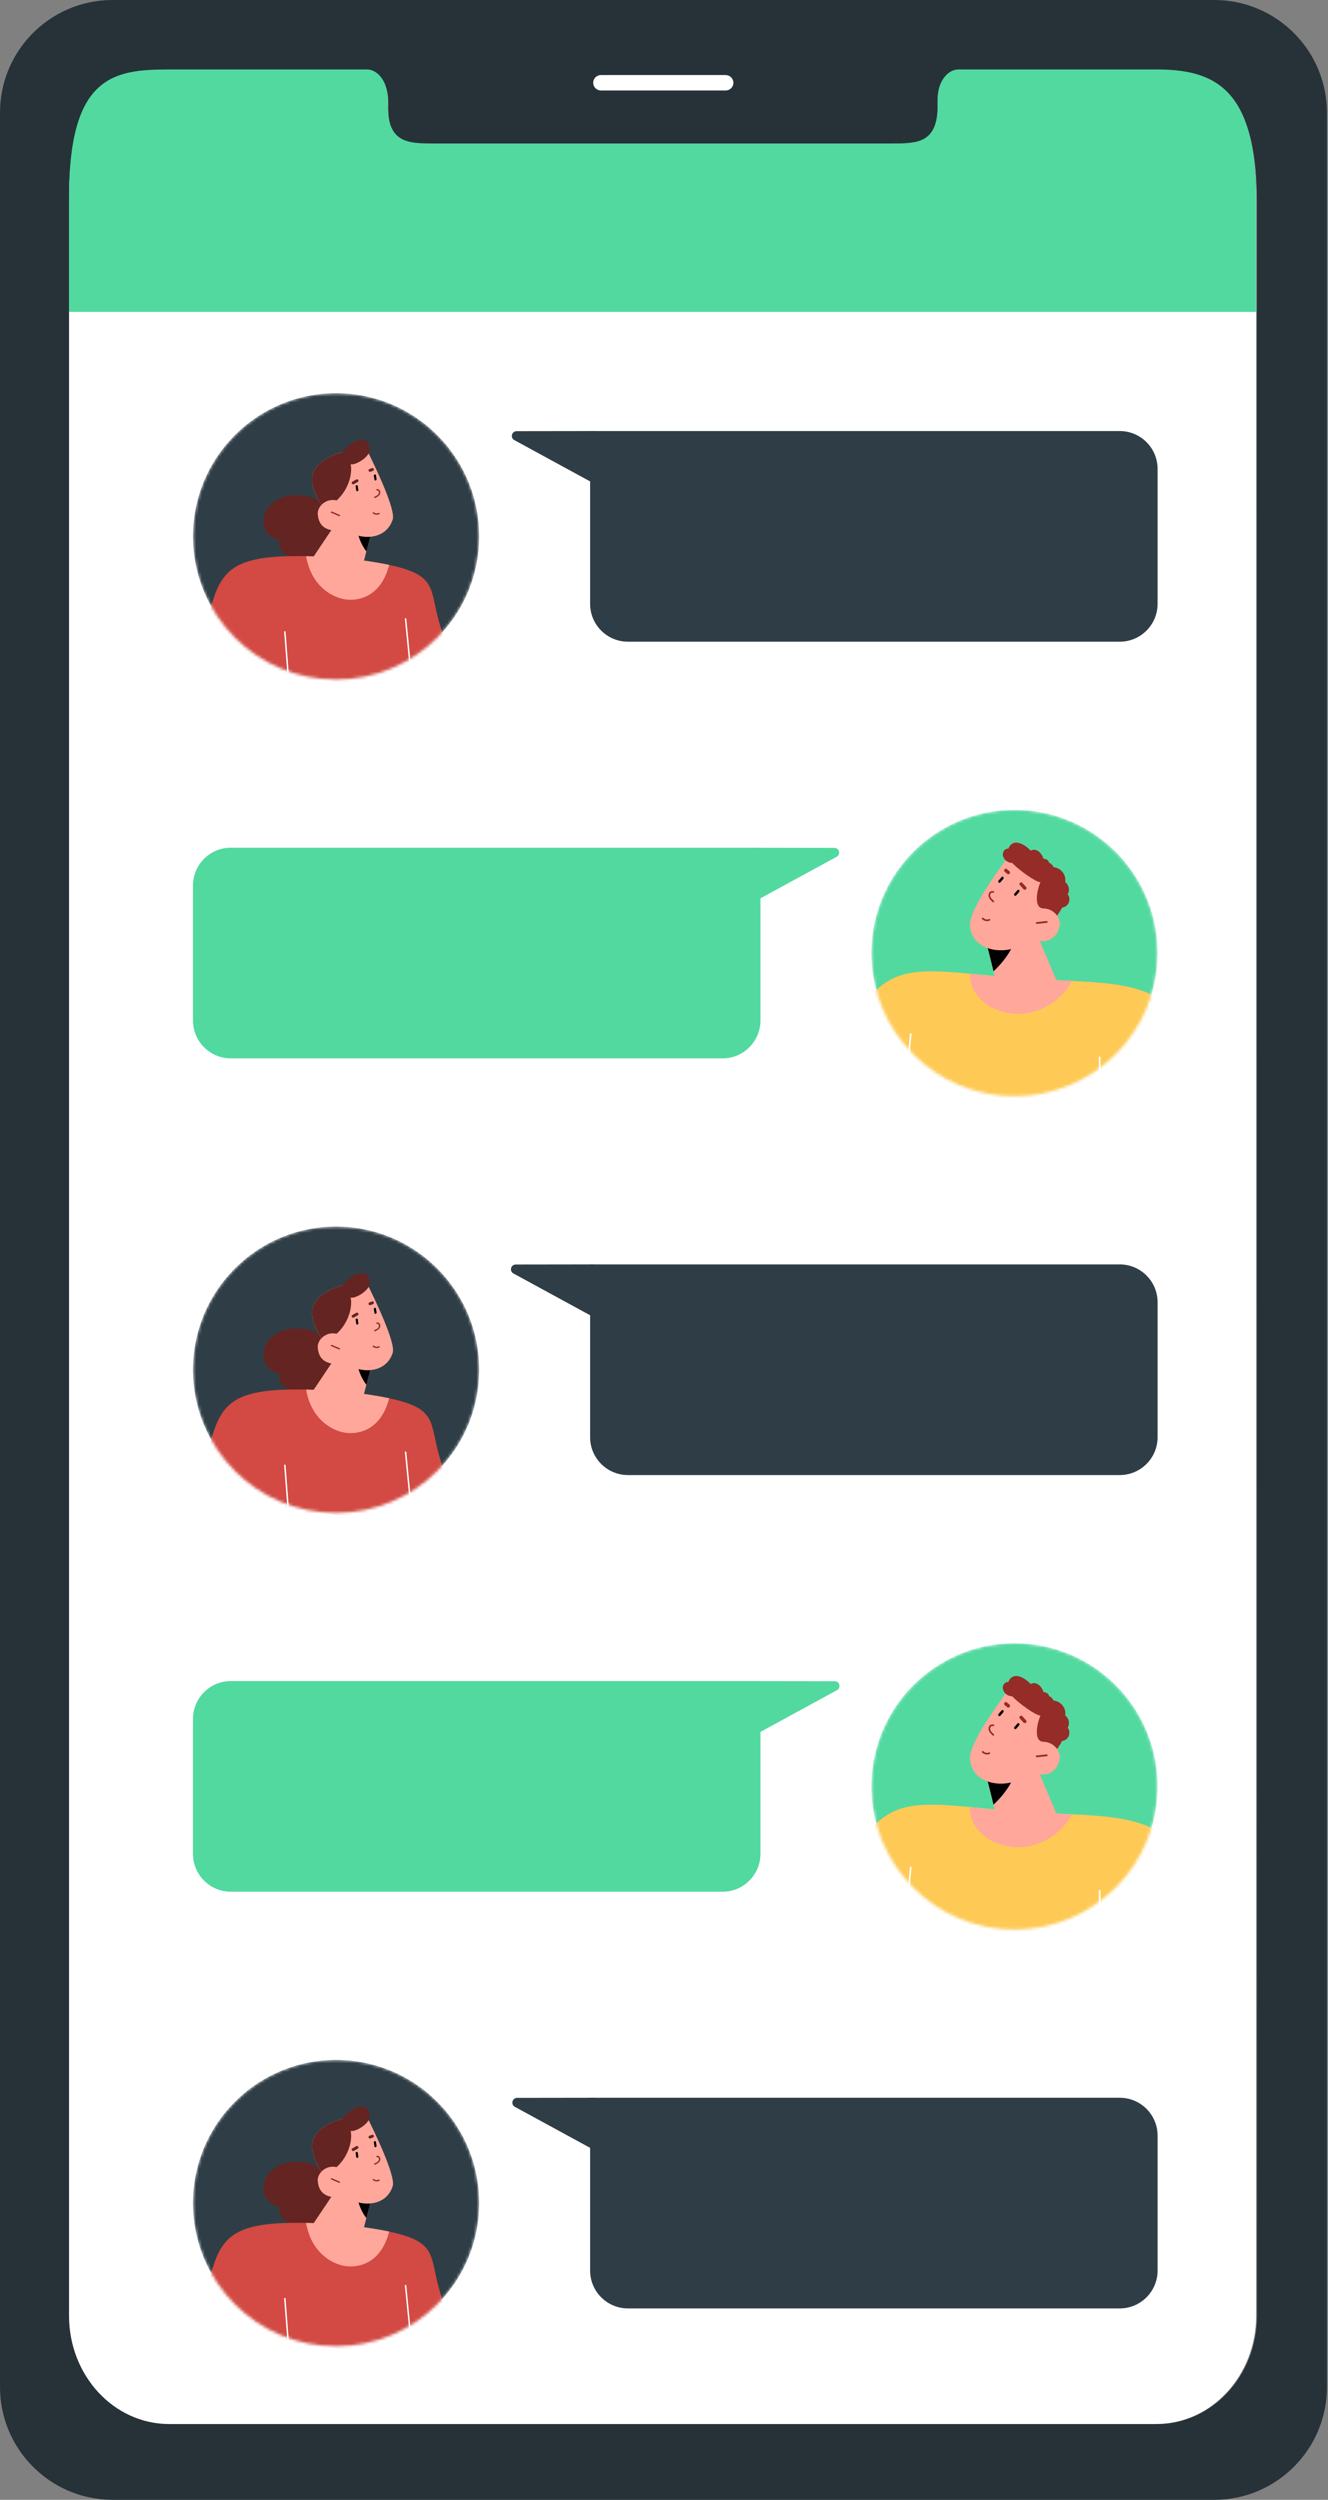 <svg width="464" height="873" viewBox="0 0 464 873" fill="none" xmlns="http://www.w3.org/2000/svg">
<rect x="0" y="0" width="464" height="873" fill="#808080" stroke="none"/>
<path d="M424.582 0H39.002C17.272 0.19 -0.198 17.97 0.002 39.71C0.002 39.71 0.002 39.73 0.002 39.74V833.28C-0.178 855.01 17.272 872.79 39.002 873.01H424.582C446.332 872.8 463.802 855.03 463.632 833.28V39.73C463.812 17.98 446.332 0.19 424.582 0ZM439.212 808.73C439.212 829.62 423.572 846.53 404.282 846.53H59.322C39.982 846.53 24.342 829.62 24.342 808.73V69.89C24.342 27.34 39.982 25.19 59.322 25.19H128.412C132.432 25.19 135.702 29.75 135.702 35.4V37.75C135.702 50.99 142.972 51.04 151.862 51.04H311.662C320.652 51.04 327.842 51.04 327.842 37.75V35.4C327.842 29.75 331.092 25.19 335.162 25.19H404.232C423.522 25.19 439.162 30.86 439.162 69.89L439.212 808.73Z" fill="#263238"/>
<path d="M438.892 69.888V808.727C438.892 829.617 423.252 846.528 403.962 846.528H59.102C39.762 846.528 24.122 829.617 24.122 808.727V69.888C24.122 27.337 39.762 25.188 59.102 25.188H128.192C132.212 25.188 135.482 29.747 135.482 35.398V37.748C135.482 50.987 142.752 51.038 151.642 51.038H311.442C320.432 51.038 327.622 51.038 327.622 37.748V35.398C327.622 29.747 330.872 25.188 334.942 25.188H404.012C423.252 25.188 438.902 30.837 438.902 69.888H438.892Z" fill="white"/>
<path d="M438.891 68.958C438.891 29.908 423.251 24.258 404.001 24.258H334.931C330.861 24.258 327.611 28.818 327.611 34.468V36.818C327.611 50.108 320.411 50.108 311.431 50.108H151.631C142.741 50.108 135.471 50.058 135.471 36.818V34.468C135.471 28.818 132.201 24.258 128.181 24.258H59.091C39.751 24.258 24.111 26.398 24.111 68.958V108.918H438.891V68.958Z" fill="#52D9A0"/>
<path d="M253.542 31.601H209.972C208.482 31.601 207.262 30.391 207.262 28.891C207.272 27.411 208.482 26.211 209.972 26.211H253.542C255.022 26.211 256.232 27.411 256.252 28.891C256.252 30.381 255.042 31.601 253.542 31.601Z" fill="white"/>
<mask id="mask0_2552_742" style="mask-type:luminance" maskUnits="userSpaceOnUse" x="67" y="137" width="101" height="101">
<path d="M117.422 137.312C145.032 137.312 167.422 159.702 167.422 187.312C167.422 214.923 145.032 237.312 117.422 237.312C89.812 237.312 67.422 214.923 67.422 187.312C67.422 159.702 89.812 137.312 117.422 137.312Z" fill="white"/>
</mask>
<g mask="url(#mask0_2552_742)">
<path d="M117.422 137.312C145.032 137.312 167.422 159.702 167.422 187.312C167.422 214.923 145.032 237.312 117.422 237.312C89.812 237.312 67.422 214.923 67.422 187.312C67.422 159.702 89.812 137.312 117.422 137.312Z" fill="#2F3E46"/>
<path d="M128.222 172.381C128.292 172.201 128.072 172.021 127.892 172.091C127.742 172.091 127.642 172.241 127.642 172.381C127.172 173.111 126.692 173.871 126.222 174.601C125.312 171.041 121.892 168.531 118.152 169.111C114.592 169.661 112.192 172.671 112.042 176.061C110.802 174.021 108.082 173.221 105.712 173.001C102.252 172.671 98.622 173.151 95.782 175.221C93.272 177.071 91.602 180.171 92.182 183.331C92.652 186.091 94.912 188.281 97.672 188.571C96.872 191.221 99.052 193.481 101.382 194.461C104.292 195.701 107.672 196.241 110.842 195.951C116.402 195.481 123.862 195.331 123.902 189.371C126.992 190.101 128.412 184.531 129.762 181.621C131.142 178.531 130.272 174.931 128.232 172.381H128.222Z" fill="#642421"/>
<path d="M153.942 224.723C151.942 228.653 149.942 232.583 147.982 236.543C147.832 236.833 148.272 237.093 148.422 236.793C150.422 232.863 152.422 228.933 154.382 224.973C154.532 224.683 154.092 224.423 153.942 224.723Z" fill="white"/>
<path d="M162.922 248.033L140.332 247.743L129.312 247.593L87.192 247.043L98.172 203.213L108.392 199.353L120.252 194.883C126.832 195.643 131.922 196.413 135.932 197.283C152.772 200.813 150.112 205.613 153.352 216.963C156.912 229.403 161.642 244.243 162.662 247.443C162.842 247.803 162.912 248.023 162.912 248.023L162.922 248.033Z" fill="#D24A43"/>
<path d="M143.712 242.034C143.672 242.214 143.642 242.364 143.602 242.544C143.452 242.504 143.312 242.474 143.162 242.434C143.202 242.284 143.232 242.104 143.312 241.924C144.042 238.794 143.312 234.974 143.022 232.064C142.512 226.754 141.962 221.444 141.462 216.134C141.422 215.804 141.932 215.804 141.972 216.134L143.722 234.024C143.942 236.534 144.302 239.484 143.722 242.024L143.712 242.034Z" fill="white"/>
<path d="M157.542 246.431C155.762 246.141 153.982 245.921 152.162 245.741C139.322 243.091 117.722 239.011 102.732 237.991L115.242 207.291L120.302 194.851C115.282 194.521 110.882 194.301 106.952 194.231C74.802 193.611 76.042 201.831 70.142 227.941C59.852 273.621 63.082 273.881 110.262 268.861C145.212 265.151 147.942 263.991 154.412 262.601C154.592 256.201 155.172 252.201 157.542 246.421V246.431Z" fill="#D24A43"/>
<path d="M101.132 238.281H100.622C100.622 238.101 100.582 237.951 100.582 237.771C100.142 232.061 99.712 226.391 99.272 220.681C99.232 220.351 99.742 220.351 99.782 220.681C100.222 226.351 100.652 232.061 101.092 237.741C101.132 237.921 101.132 238.101 101.132 238.291V238.281Z" fill="white"/>
<path d="M153.032 245.081C149.902 244.131 146.742 243.261 143.572 242.501C143.422 242.461 143.282 242.431 143.132 242.391C129.382 239.151 115.232 237.731 101.122 238.241H100.612C99.702 238.281 98.832 238.311 97.922 238.351C97.592 238.391 97.592 237.881 97.922 237.841C98.792 237.801 99.702 237.771 100.572 237.731C100.752 237.731 100.902 237.731 101.082 237.691C115.262 237.181 129.452 238.601 143.232 241.841C143.382 241.881 143.522 241.911 143.672 241.951C146.832 242.711 150.002 243.591 153.132 244.531C153.462 244.711 153.352 245.181 153.022 245.081H153.032Z" fill="white"/>
<path d="M129.892 185.871C129.422 186.271 124.432 206.961 124.432 206.961L108.902 195.361L118.682 180.781L129.882 185.871H129.892Z" fill="#FFA79B"/>
<path d="M128.002 192.574C128.952 188.934 129.712 186.024 129.892 185.884L124.622 183.484C124.842 186.834 126.042 189.954 128.002 192.574Z" fill="black"/>
<path d="M109.202 165.982C110.002 161.142 118.112 157.252 123.972 157.432C126.522 157.502 127.432 155.582 128.372 157.472C130.702 162.162 138.342 177.872 137.212 181.402C134.992 188.462 126.412 188.862 121.102 185.262C115.752 181.662 108.042 172.892 109.212 165.982H109.202Z" fill="#FFA79B"/>
<path d="M126.872 153.583C124.182 153.363 120.872 156.053 119.632 157.943C114.722 159.103 109.812 162.273 109.192 165.983C108.432 170.603 111.632 176.053 115.412 180.243C116.902 178.793 116.792 176.973 117.632 174.753C122.292 170.493 123.162 164.573 122.502 162.133C124.322 162.493 128.572 159.843 129.082 157.663C129.552 154.503 127.662 153.663 126.862 153.593L126.872 153.583Z" fill="#642421"/>
<path d="M111.022 179.652C110.772 176.892 113.932 173.832 117.682 174.782C119.032 177.512 120.442 180.162 121.942 182.822C120.812 184.172 117.832 185.622 115.432 185.072C112.702 184.422 111.282 182.632 111.032 179.652H111.022Z" fill="#FFA79B"/>
<path d="M115.932 178.643C116.842 179.043 117.752 179.402 118.662 179.802C118.952 179.952 118.732 180.352 118.442 180.242C118.372 180.202 118.332 180.203 118.262 180.173C118.222 180.173 118.222 180.132 118.192 180.132C117.352 179.772 116.552 179.442 115.722 179.082C115.432 178.972 115.652 178.533 115.942 178.643H115.932Z" fill="#952C28"/>
<path d="M124.262 169.911C124.332 170.381 124.412 170.821 124.482 171.291C124.552 171.761 125.282 171.541 125.212 171.071C125.142 170.601 125.062 170.161 124.992 169.691C124.882 169.221 124.192 169.441 124.262 169.911Z" fill="black"/>
<path d="M130.622 166.161C130.692 166.631 130.772 167.071 130.842 167.541C130.912 168.011 131.642 167.791 131.572 167.321C131.502 166.851 131.422 166.411 131.352 165.941C131.282 165.471 130.552 165.691 130.622 166.161Z" fill="black"/>
<path d="M131.712 170.783C131.382 170.823 131.422 171.293 131.752 171.293C132.442 171.253 132.512 172.093 132.222 172.533C131.932 173.003 131.382 173.223 130.872 173.443C130.582 173.593 130.722 174.063 131.022 173.913C131.822 173.553 132.802 173.073 132.872 172.093C132.982 171.363 132.432 170.743 131.712 170.783Z" fill="#952C28"/>
<path d="M124.482 167.433C124.012 167.683 123.572 167.983 123.102 168.233C122.552 168.563 123.102 169.393 123.652 169.073C124.122 168.823 124.562 168.523 125.032 168.273C125.582 167.943 125.032 167.143 124.482 167.433Z" fill="#642421"/>
<path d="M130.002 163.471C129.712 163.581 129.382 163.691 129.092 163.801C128.472 164.021 128.802 164.961 129.422 164.751C129.712 164.641 130.042 164.531 130.332 164.421C130.912 164.171 130.582 163.221 130.002 163.471Z" fill="#642421"/>
<path d="M132.292 179.112C131.742 179.402 131.092 179.332 130.622 178.932C130.372 178.712 130.042 179.112 130.292 179.292C130.942 179.842 131.822 179.912 132.582 179.512C132.872 179.402 132.582 178.962 132.292 179.112Z" fill="#952C28"/>
<path d="M135.972 197.262C133.102 208.572 125.022 210.102 120.292 209.262C118.732 208.972 116.982 208.352 115.232 207.302C112.612 205.702 110.072 203.152 108.432 199.332C107.782 197.842 107.272 196.132 106.942 194.242C110.872 194.312 115.272 194.532 120.292 194.862C126.842 195.662 131.962 196.422 135.972 197.262Z" fill="#FFA79B"/>
</g>
<mask id="mask1_2552_742" style="mask-type:luminance" maskUnits="userSpaceOnUse" x="304" y="282" width="101" height="101">
<path d="M354.462 282.828C382.072 282.828 404.462 305.218 404.462 332.828C404.462 360.438 382.072 382.828 354.462 382.828C326.852 382.828 304.462 360.438 304.462 332.828C304.462 305.218 326.852 282.828 354.462 282.828Z" fill="white"/>
</mask>
<g mask="url(#mask1_2552_742)">
<path d="M354.461 282.828C382.071 282.828 404.461 305.218 404.461 332.828C404.461 360.438 382.071 382.828 354.461 382.828C326.851 382.828 304.461 360.438 304.461 332.828C304.461 305.218 326.851 282.828 354.461 282.828Z" fill="#52D9A0"/>
<path d="M327.171 345.228L359.302 341.648L398.001 356.658C398.001 356.658 399.181 459.268 396.821 458.678C394.421 458.088 307.701 453.278 307.701 451.468C307.701 449.658 302.011 402.858 302.011 402.858L327.171 345.228Z" fill="#FECA55"/>
<path d="M298.331 356.658C285.431 380.638 281.851 387.848 281.851 387.848L242.021 352.488C241.921 346.948 241.041 341.258 238.931 336.158C236.281 329.828 232.161 328.998 227.751 324.048C225.201 321.158 222.161 325.078 224.711 327.968L227.311 331.108C227.361 332.678 228.241 336.798 228.441 338.368C224.171 334.298 218.481 328.358 212.991 325.808C211.471 325.118 210.051 325.658 209.211 326.688C207.931 326.838 206.901 327.918 206.611 329.138C205.381 330.068 204.701 331.978 205.781 333.598C204.951 334.478 204.501 335.758 205.091 337.128C205.141 337.228 205.191 337.278 205.191 337.378C204.851 337.718 205.291 338.948 204.941 339.538C203.421 342.238 207.831 353.028 216.021 358.418C218.421 364.008 223.431 367.638 223.821 367.738C232.501 379.408 262.571 421.008 277.231 434.638C293.861 450.138 307.541 430.718 318.631 395.348C329.711 359.938 331.821 347.968 331.821 347.968L360.321 341.988C324.171 339.828 311.271 332.618 298.321 356.658H298.331Z" fill="#FFA79B"/>
<path d="M360.481 341.948L359.791 342.098L340.471 346.168L331.981 347.938C331.981 347.938 329.871 359.958 318.791 395.318C318.051 397.628 317.321 399.878 316.581 402.038C306.921 393.798 296.961 385.898 286.911 378.098C289.461 373.238 293.141 366.278 298.391 356.568C308.351 338.078 318.251 338.128 338.901 340.038C344.831 340.578 351.601 341.318 359.551 341.808C359.841 341.908 360.141 341.908 360.481 341.958V341.948Z" fill="#FECA55"/>
<path d="M317.902 361.128C317.022 370.838 316.132 380.548 315.202 390.258C315.152 390.648 315.792 390.648 315.792 390.258C316.672 380.548 317.562 370.838 318.492 361.128C318.492 360.738 317.902 360.738 317.902 361.128Z" fill="white"/>
<path d="M359.251 341.648C381.171 343.758 409.031 340.468 412.371 360.528C415.661 380.638 418.061 389.908 419.581 404.328C421.101 418.748 426.501 436.108 408.501 437.928C390.501 439.738 349.102 443.028 349.102 443.028L341.011 421.108C341.011 421.108 374.611 409.088 385.401 405.808L383.292 362.598L359.261 341.658L359.251 341.648Z" fill="#FFA79B"/>
<path d="M418.742 397.568C407.462 397.818 396.181 398.308 385.091 400.168L383.281 362.648L368.471 349.698L359.792 342.098L359.542 341.898L359.251 341.648C364.151 342.138 369.351 342.338 374.501 342.578C392.401 343.458 409.771 344.928 412.321 360.578C415.121 377.298 417.271 386.568 418.751 397.558L418.742 397.568Z" fill="#FECA55"/>
<path d="M384.511 369.269C384.511 368.879 383.921 368.879 383.921 369.269C383.971 378.589 384.021 387.859 384.071 397.179C384.071 397.569 384.661 397.569 384.661 397.179C384.611 387.859 384.561 378.539 384.511 369.269Z" fill="white"/>
<path d="M357.001 346.66C361.221 345.63 365.341 344.45 369.511 343.28L360.391 321.75L344.401 328.86C344.691 329.11 347.241 339.55 349.261 348.09C351.861 347.6 354.461 347.26 357.011 346.67L357.001 346.66Z" fill="#FFA79B"/>
<path d="M355.521 325.418C355.471 324.778 355.421 324.138 355.271 323.508L344.431 328.908C344.631 329.058 345.801 333.668 347.131 339.208C351.251 335.338 354.491 330.628 355.521 325.428V325.418Z" fill="black"/>
<path d="M372.692 311.098C372.592 305.558 364.302 299.868 357.732 299.078C354.882 298.738 354.202 296.428 352.832 298.338C349.452 303.148 338.412 317.708 338.902 323.398C339.642 331.688 349.642 333.548 356.162 330.458C362.732 327.368 372.842 318.928 372.692 311.088V311.098Z" fill="#FFA79B"/>
<path d="M373.031 312.318C373.911 310.898 373.471 309.128 372.291 308.148C372.291 308.148 372.258 308.115 372.191 308.048C372.581 305.298 370.571 303.098 368.121 302.848C367.831 302.158 367.291 301.618 366.551 301.278C366.451 300.988 366.351 300.738 366.161 300.538C365.721 300.098 365.181 299.898 364.591 299.898C364.201 298.668 363.511 297.588 362.331 297.008C361.591 296.618 360.761 296.718 360.121 297.058C358.701 295.588 356.931 294.358 355.171 294.258C354.431 294.208 352.961 294.548 352.331 296.368C351.591 296.318 350.911 296.708 350.561 297.498C350.071 298.678 350.661 299.898 351.591 300.638C352.131 301.078 352.911 301.378 353.651 301.328C355.911 303.828 362.041 308.148 363.511 308.098C362.381 310.698 361.111 316.678 364.201 317.218C364.791 319.818 361.891 324.088 363.321 325.898C366.461 323.348 369.401 320.258 371.121 316.918H371.371C373.581 316.428 374.261 313.878 373.041 312.308L373.031 312.318Z" fill="#952C28"/>
<path d="M370.191 323.6C370.931 320.66 368.031 316.88 363.861 317.27C361.951 319.97 359.991 322.62 357.971 325.22C358.951 326.89 361.941 328.9 364.591 328.7C367.581 328.41 369.401 326.74 370.181 323.6H370.191Z" fill="#FFA79B"/>
<path d="M365.682 321.64C364.502 321.79 363.332 321.89 362.152 322.03C361.762 322.08 361.862 322.62 362.252 322.62H362.592C363.672 322.52 364.702 322.37 365.782 322.28C366.172 322.18 366.072 321.59 365.682 321.64Z" fill="#952C28"/>
<path d="M356.111 311.487C355.771 311.877 355.371 312.317 355.031 312.717C354.641 313.157 354.051 312.467 354.441 312.077C354.781 311.687 355.181 311.247 355.521 310.847C355.861 310.407 356.451 311.047 356.111 311.487Z" fill="black"/>
<path d="M350.571 306.929C350.231 307.319 349.831 307.759 349.491 308.159C349.101 308.599 348.511 307.908 348.901 307.518C349.241 307.128 349.641 306.689 349.981 306.289C350.321 305.849 350.911 306.489 350.571 306.929Z" fill="black"/>
<path d="M347.191 311.239C347.531 311.389 347.341 311.929 346.991 311.779C346.211 311.489 345.811 312.419 346.011 313.059C346.211 313.699 346.751 314.139 347.241 314.579C347.531 314.829 347.191 315.319 346.901 315.069C346.121 314.379 345.181 313.499 345.431 312.319C345.531 311.489 346.411 310.949 347.201 311.239H347.191Z" fill="#952C28"/>
<path d="M357.241 308.349C357.681 308.839 358.071 309.279 358.521 309.769C359.061 310.359 358.131 311.089 357.591 310.509C357.151 310.019 356.761 309.579 356.311 309.089C355.821 308.499 356.751 307.769 357.241 308.349Z" fill="#952C28"/>
<path d="M351.752 303.489C352.042 303.739 352.342 303.979 352.682 304.229C353.272 304.719 352.582 305.649 351.992 305.209C351.702 304.959 351.402 304.719 351.062 304.469C350.472 303.979 351.162 302.999 351.752 303.489Z" fill="#952C28"/>
<path d="M343.601 320.558C344.091 321.098 344.921 321.248 345.561 320.948C345.901 320.798 346.151 321.338 345.811 321.488C344.881 321.878 343.851 321.688 343.111 320.948C342.861 320.658 343.311 320.308 343.601 320.558Z" fill="#952C28"/>
<path d="M374.552 342.579C373.082 345.379 370.972 347.779 368.472 349.689C365.722 351.799 362.442 353.269 358.762 353.859C351.702 354.989 343.752 351.999 340.422 346.159C339.442 344.389 338.852 342.379 338.852 340.129C344.782 340.669 351.552 341.409 359.502 341.899L359.212 341.649C364.162 342.089 369.362 342.289 374.562 342.579H374.552Z" fill="#FFA79B"/>
</g>
<mask id="mask2_2552_742" style="mask-type:luminance" maskUnits="userSpaceOnUse" x="67" y="428" width="101" height="101">
<path d="M117.422 428.34C145.032 428.34 167.422 450.73 167.422 478.34C167.422 505.95 145.032 528.34 117.422 528.34C89.812 528.34 67.422 505.95 67.422 478.34C67.422 450.73 89.812 428.34 117.422 428.34Z" fill="white"/>
</mask>
<g mask="url(#mask2_2552_742)">
<path d="M117.422 428.34C145.032 428.34 167.422 450.73 167.422 478.34C167.422 505.95 145.032 528.34 117.422 528.34C89.812 528.34 67.422 505.95 67.422 478.34C67.422 450.73 89.812 428.34 117.422 428.34Z" fill="#2F3E46"/>
<path d="M128.222 463.408C128.292 463.228 128.072 463.048 127.892 463.118C127.742 463.118 127.642 463.268 127.642 463.408C127.172 464.138 126.692 464.898 126.222 465.628C125.312 462.068 121.892 459.558 118.152 460.138C114.592 460.688 112.192 463.698 112.042 467.088C110.802 465.048 108.082 464.248 105.712 464.028C102.252 463.698 98.622 464.178 95.782 466.248C93.272 468.098 91.602 471.198 92.182 474.358C92.652 477.118 94.912 479.308 97.672 479.598C96.872 482.248 99.052 484.508 101.382 485.488C104.292 486.728 107.672 487.268 110.842 486.978C116.402 486.508 123.862 486.358 123.902 480.398C126.992 481.128 128.412 475.558 129.762 472.648C131.142 469.558 130.272 465.958 128.232 463.408H128.222Z" fill="#642421"/>
<path d="M153.942 515.751C151.942 519.681 149.942 523.611 147.982 527.571C147.832 527.861 148.272 528.121 148.422 527.821C150.422 523.891 152.422 519.961 154.382 516.001C154.532 515.711 154.092 515.451 153.942 515.751Z" fill="white"/>
<path d="M162.922 539.06L140.332 538.77L129.312 538.62L87.192 538.07L98.172 494.24L108.392 490.38L120.252 485.91C126.832 486.67 131.922 487.44 135.932 488.31C152.772 491.84 150.112 496.64 153.352 507.99C156.912 520.43 161.642 535.27 162.662 538.47C162.842 538.83 162.912 539.05 162.912 539.05L162.922 539.06Z" fill="#D24A43"/>
<path d="M143.712 533.062C143.672 533.242 143.642 533.392 143.602 533.572C143.452 533.532 143.312 533.502 143.162 533.462C143.202 533.312 143.232 533.132 143.312 532.952C144.042 529.822 143.312 526.002 143.022 523.092C142.512 517.782 141.962 512.472 141.462 507.162C141.422 506.832 141.932 506.832 141.972 507.162L143.722 525.052C143.942 527.562 144.302 530.512 143.722 533.052L143.712 533.062Z" fill="white"/>
<path d="M157.542 537.459C155.762 537.169 153.982 536.949 152.162 536.769C139.322 534.119 117.722 530.039 102.732 529.019L115.242 498.319L120.302 485.879C115.282 485.549 110.882 485.329 106.952 485.259C74.802 484.639 76.042 492.859 70.142 518.969C59.852 564.649 63.082 564.909 110.262 559.889C145.212 556.179 147.942 555.019 154.412 553.629C154.592 547.229 155.172 543.229 157.542 537.449V537.459Z" fill="#D24A43"/>
<path d="M101.132 529.308H100.622C100.622 529.128 100.582 528.978 100.582 528.798C100.142 523.088 99.712 517.418 99.272 511.708C99.232 511.378 99.742 511.378 99.782 511.708C100.222 517.378 100.652 523.088 101.092 528.768C101.132 528.948 101.132 529.128 101.132 529.318V529.308Z" fill="white"/>
<path d="M153.032 536.109C149.902 535.159 146.742 534.289 143.572 533.529C143.422 533.489 143.282 533.459 143.132 533.419C129.382 530.179 115.232 528.759 101.122 529.269H100.612C99.702 529.309 98.832 529.339 97.922 529.379C97.592 529.419 97.592 528.909 97.922 528.869C98.792 528.829 99.702 528.799 100.572 528.759C100.752 528.759 100.902 528.759 101.082 528.719C115.262 528.209 129.452 529.629 143.232 532.869C143.382 532.909 143.522 532.939 143.672 532.979C146.832 533.739 150.002 534.619 153.132 535.559C153.462 535.739 153.352 536.209 153.022 536.109H153.032Z" fill="white"/>
<path d="M129.892 476.899C129.422 477.299 124.432 497.989 124.432 497.989L108.902 486.389L118.682 471.809L129.882 476.899H129.892Z" fill="#FFA79B"/>
<path d="M128.002 483.59C128.952 479.95 129.712 477.04 129.892 476.9L124.622 474.5C124.842 477.85 126.042 480.97 128.002 483.59Z" fill="black"/>
<path d="M109.202 457.009C110.002 452.169 118.112 448.279 123.972 448.459C126.522 448.529 127.432 446.609 128.372 448.499C130.702 453.189 138.342 468.899 137.212 472.429C134.992 479.489 126.412 479.889 121.102 476.289C115.752 472.689 108.042 463.919 109.212 457.009H109.202Z" fill="#FFA79B"/>
<path d="M126.872 444.61C124.182 444.39 120.872 447.08 119.632 448.97C114.722 450.13 109.812 453.3 109.192 457.01C108.432 461.63 111.632 467.08 115.412 471.27C116.902 469.82 116.792 468 117.632 465.78C122.292 461.52 123.162 455.6 122.502 453.16C124.322 453.52 128.572 450.87 129.082 448.69C129.552 445.53 127.662 444.69 126.862 444.62L126.872 444.61Z" fill="#642421"/>
<path d="M111.022 470.68C110.772 467.92 113.932 464.86 117.682 465.81C119.032 468.54 120.442 471.19 121.942 473.85C120.812 475.2 117.832 476.65 115.432 476.1C112.702 475.45 111.282 473.66 111.032 470.68H111.022Z" fill="#FFA79B"/>
<path d="M115.932 469.658C116.842 470.058 117.752 470.418 118.662 470.818C118.952 470.968 118.732 471.368 118.442 471.258C118.372 471.218 118.332 471.218 118.262 471.188C118.222 471.188 118.222 471.148 118.192 471.148C117.352 470.788 116.552 470.458 115.722 470.098C115.432 469.988 115.652 469.548 115.942 469.658H115.932Z" fill="#952C28"/>
<path d="M124.262 460.938C124.332 461.408 124.412 461.848 124.482 462.318C124.552 462.788 125.282 462.568 125.212 462.098C125.142 461.628 125.062 461.188 124.992 460.718C124.882 460.248 124.192 460.468 124.262 460.938Z" fill="black"/>
<path d="M130.622 457.188C130.692 457.658 130.772 458.098 130.842 458.568C130.912 459.038 131.642 458.818 131.572 458.348C131.502 457.878 131.422 457.438 131.352 456.968C131.282 456.498 130.552 456.718 130.622 457.188Z" fill="black"/>
<path d="M131.712 461.81C131.382 461.85 131.422 462.32 131.752 462.32C132.442 462.28 132.512 463.12 132.222 463.56C131.932 464.03 131.382 464.25 130.872 464.47C130.582 464.62 130.722 465.09 131.022 464.94C131.822 464.58 132.802 464.1 132.872 463.12C132.982 462.39 132.432 461.77 131.712 461.81Z" fill="#952C28"/>
<path d="M124.482 458.461C124.012 458.711 123.572 459.011 123.102 459.261C122.552 459.591 123.102 460.421 123.652 460.101C124.122 459.851 124.562 459.551 125.032 459.301C125.582 458.971 125.032 458.171 124.482 458.461Z" fill="#642421"/>
<path d="M130.002 454.499C129.712 454.609 129.382 454.719 129.092 454.829C128.472 455.049 128.802 455.989 129.422 455.779C129.712 455.669 130.042 455.559 130.332 455.449C130.912 455.199 130.582 454.249 130.002 454.499Z" fill="#642421"/>
<path d="M132.292 470.139C131.742 470.429 131.092 470.359 130.622 469.959C130.372 469.739 130.042 470.139 130.292 470.319C130.942 470.869 131.822 470.939 132.582 470.539C132.872 470.429 132.582 469.989 132.292 470.139Z" fill="#952C28"/>
<path d="M135.972 488.289C133.102 499.599 125.022 501.129 120.292 500.289C118.732 499.999 116.982 499.38 115.232 498.33C112.612 496.73 110.072 494.179 108.432 490.359C107.782 488.869 107.272 487.16 106.942 485.27C110.872 485.34 115.272 485.56 120.292 485.89C126.842 486.69 131.962 487.449 135.972 488.289Z" fill="#FFA79B"/>
</g>
<mask id="mask3_2552_742" style="mask-type:luminance" maskUnits="userSpaceOnUse" x="67" y="719" width="101" height="101">
<path d="M117.422 719.369C145.032 719.369 167.422 741.759 167.422 769.369C167.422 796.979 145.032 819.369 117.422 819.369C89.812 819.369 67.422 796.979 67.422 769.369C67.422 741.759 89.812 719.369 117.422 719.369Z" fill="white"/>
</mask>
<g mask="url(#mask3_2552_742)">
<path d="M117.422 719.369C145.032 719.369 167.422 741.759 167.422 769.369C167.422 796.979 145.032 819.369 117.422 819.369C89.812 819.369 67.422 796.979 67.422 769.369C67.422 741.759 89.812 719.369 117.422 719.369Z" fill="#2F3E46"/>
<path d="M128.222 754.439C128.292 754.259 128.072 754.079 127.892 754.149C127.742 754.149 127.642 754.299 127.642 754.439C127.172 755.169 126.692 755.929 126.222 756.659C125.312 753.099 121.892 750.589 118.152 751.169C114.592 751.719 112.192 754.729 112.042 758.119C110.802 756.079 108.082 755.279 105.712 755.059C102.252 754.729 98.622 755.209 95.782 757.279C93.272 759.129 91.602 762.229 92.182 765.389C92.652 768.149 94.912 770.339 97.672 770.629C96.872 773.279 99.052 775.539 101.382 776.519C104.292 777.759 107.672 778.299 110.842 778.009C116.402 777.539 123.862 777.389 123.902 771.429C126.992 772.159 128.412 766.589 129.762 763.679C131.142 760.589 130.272 756.989 128.232 754.439H128.222Z" fill="#642421"/>
<path d="M153.942 806.77C151.942 810.7 149.942 814.63 147.982 818.59C147.832 818.88 148.272 819.14 148.422 818.84C150.422 814.91 152.422 810.98 154.382 807.02C154.532 806.73 154.092 806.47 153.942 806.77Z" fill="white"/>
<path d="M162.922 830.089L140.332 829.799L129.312 829.649L87.192 829.099L98.172 785.269L108.392 781.409L120.252 776.939C126.832 777.699 131.922 778.469 135.932 779.339C152.772 782.869 150.112 787.669 153.352 799.019C156.912 811.459 161.642 826.299 162.662 829.499C162.842 829.859 162.912 830.079 162.912 830.079L162.922 830.089Z" fill="#D24A43"/>
<path d="M143.712 824.079C143.672 824.259 143.642 824.409 143.602 824.589C143.452 824.549 143.312 824.519 143.162 824.479C143.202 824.329 143.232 824.149 143.312 823.969C144.042 820.839 143.312 817.019 143.022 814.109C142.512 808.799 141.962 803.489 141.462 798.179C141.422 797.849 141.932 797.849 141.972 798.179L143.722 816.069C143.942 818.579 144.302 821.529 143.722 824.069L143.712 824.079Z" fill="white"/>
<path d="M157.542 828.49C155.762 828.2 153.982 827.98 152.162 827.8C139.322 825.15 117.722 821.07 102.732 820.05L115.242 789.35L120.302 776.91C115.282 776.58 110.882 776.36 106.952 776.29C74.802 775.67 76.042 783.89 70.142 810C59.852 855.68 63.082 855.94 110.262 850.92C145.212 847.21 147.942 846.05 154.412 844.66C154.592 838.26 155.172 834.26 157.542 828.48V828.49Z" fill="#D24A43"/>
<path d="M101.132 820.34H100.622C100.622 820.16 100.582 820.01 100.582 819.83C100.142 814.12 99.712 808.45 99.272 802.74C99.232 802.41 99.742 802.41 99.782 802.74C100.222 808.41 100.652 814.12 101.092 819.8C101.132 819.98 101.132 820.16 101.132 820.35V820.34Z" fill="white"/>
<path d="M153.032 827.14C149.902 826.19 146.742 825.32 143.572 824.56C143.422 824.52 143.282 824.49 143.132 824.45C129.382 821.21 115.232 819.79 101.122 820.3H100.612C99.702 820.34 98.832 820.37 97.922 820.41C97.592 820.45 97.592 819.94 97.922 819.9C98.792 819.86 99.702 819.83 100.572 819.79C100.752 819.79 100.902 819.79 101.082 819.75C115.262 819.24 129.452 820.66 143.232 823.9C143.382 823.94 143.522 823.97 143.672 824.01C146.832 824.77 150.002 825.65 153.132 826.59C153.462 826.77 153.352 827.24 153.022 827.14H153.032Z" fill="white"/>
<path d="M129.892 767.93C129.422 768.33 124.432 789.02 124.432 789.02L108.902 777.42L118.682 762.84L129.882 767.93H129.892Z" fill="#FFA79B"/>
<path d="M128.002 774.619C128.952 770.979 129.712 768.069 129.892 767.929L124.622 765.529C124.842 768.879 126.042 771.999 128.002 774.619Z" fill="black"/>
<path d="M109.202 748.04C110.002 743.2 118.112 739.31 123.972 739.49C126.522 739.56 127.432 737.64 128.372 739.53C130.702 744.22 138.342 759.93 137.212 763.46C134.992 770.52 126.412 770.92 121.102 767.32C115.752 763.72 108.042 754.95 109.212 748.04H109.202Z" fill="#FFA79B"/>
<path d="M126.872 735.63C124.182 735.41 120.872 738.1 119.632 739.99C114.722 741.15 109.812 744.32 109.192 748.03C108.432 752.65 111.632 758.1 115.412 762.29C116.902 760.84 116.792 759.02 117.632 756.8C122.292 752.54 123.162 746.62 122.502 744.18C124.322 744.54 128.572 741.89 129.082 739.71C129.552 736.55 127.662 735.71 126.862 735.64L126.872 735.63Z" fill="#642421"/>
<path d="M111.022 761.709C110.772 758.949 113.932 755.889 117.682 756.839C119.032 759.569 120.442 762.219 121.942 764.879C120.812 766.229 117.832 767.679 115.432 767.129C112.702 766.479 111.282 764.689 111.032 761.709H111.022Z" fill="#FFA79B"/>
<path d="M115.932 760.689C116.842 761.089 117.752 761.449 118.662 761.849C118.952 761.999 118.732 762.399 118.442 762.289C118.372 762.249 118.332 762.249 118.262 762.219C118.222 762.219 118.222 762.179 118.192 762.179C117.352 761.819 116.552 761.489 115.722 761.129C115.432 761.019 115.652 760.579 115.942 760.689H115.932Z" fill="#952C28"/>
<path d="M124.262 751.96C124.332 752.43 124.412 752.87 124.482 753.34C124.552 753.81 125.282 753.59 125.212 753.12C125.142 752.65 125.062 752.21 124.992 751.74C124.882 751.27 124.192 751.49 124.262 751.96Z" fill="black"/>
<path d="M130.622 748.219C130.692 748.689 130.772 749.129 130.842 749.599C130.912 750.069 131.642 749.849 131.572 749.379C131.502 748.909 131.422 748.469 131.352 747.999C131.282 747.529 130.552 747.749 130.622 748.219Z" fill="black"/>
<path d="M131.712 752.84C131.382 752.88 131.422 753.35 131.752 753.35C132.442 753.31 132.512 754.15 132.222 754.59C131.932 755.06 131.382 755.28 130.872 755.5C130.582 755.65 130.722 756.12 131.022 755.97C131.822 755.61 132.802 755.13 132.872 754.15C132.982 753.42 132.432 752.8 131.712 752.84Z" fill="#952C28"/>
<path d="M124.482 749.49C124.012 749.74 123.572 750.04 123.102 750.29C122.552 750.62 123.102 751.45 123.652 751.13C124.122 750.88 124.562 750.58 125.032 750.33C125.582 750 125.032 749.2 124.482 749.49Z" fill="#642421"/>
<path d="M130.002 745.53C129.712 745.64 129.382 745.75 129.092 745.86C128.472 746.08 128.802 747.02 129.422 746.81C129.712 746.7 130.042 746.59 130.332 746.48C130.912 746.23 130.582 745.28 130.002 745.53Z" fill="#642421"/>
<path d="M132.292 761.168C131.742 761.458 131.092 761.388 130.622 760.988C130.372 760.768 130.042 761.168 130.292 761.348C130.942 761.898 131.822 761.968 132.582 761.568C132.872 761.458 132.582 761.018 132.292 761.168Z" fill="#952C28"/>
<path d="M135.972 779.309C133.102 790.619 125.022 792.149 120.292 791.309C118.732 791.019 116.982 790.399 115.232 789.349C112.612 787.749 110.072 785.199 108.432 781.379C107.782 779.889 107.272 778.179 106.942 776.289C110.872 776.359 115.272 776.579 120.292 776.909C126.842 777.709 131.962 778.469 135.972 779.309Z" fill="#FFA79B"/>
</g>
<mask id="mask4_2552_742" style="mask-type:luminance" maskUnits="userSpaceOnUse" x="304" y="573" width="101" height="101">
<path d="M354.462 573.859C382.072 573.859 404.462 596.249 404.462 623.859C404.462 651.469 382.072 673.859 354.462 673.859C326.852 673.859 304.462 651.469 304.462 623.859C304.462 596.249 326.852 573.859 354.462 573.859Z" fill="white"/>
</mask>
<g mask="url(#mask4_2552_742)">
<path d="M354.461 573.859C382.071 573.859 404.461 596.249 404.461 623.859C404.461 651.469 382.071 673.859 354.461 673.859C326.851 673.859 304.461 651.469 304.461 623.859C304.461 596.249 326.851 573.859 354.461 573.859Z" fill="#52D9A0"/>
<path d="M327.171 636.26L359.302 632.68L398.001 647.69C398.001 647.69 399.181 750.3 396.821 749.71C394.421 749.12 307.701 744.31 307.701 742.5C307.701 740.69 302.011 693.89 302.011 693.89L327.171 636.26Z" fill="#FECA55"/>
<path d="M298.331 647.69C285.431 671.67 281.851 678.88 281.851 678.88L242.021 643.52C241.921 637.98 241.041 632.29 238.931 627.19C236.281 620.86 232.161 620.03 227.751 615.08C225.201 612.19 222.161 616.11 224.711 619L227.311 622.14C227.361 623.71 228.241 627.83 228.441 629.4C224.171 625.33 218.481 619.39 212.991 616.84C211.471 616.15 210.051 616.69 209.211 617.72C207.931 617.87 206.901 618.95 206.611 620.17C205.381 621.1 204.701 623.01 205.781 624.63C204.951 625.51 204.501 626.79 205.091 628.16C205.141 628.26 205.191 628.31 205.191 628.41C204.851 628.75 205.291 629.98 204.941 630.57C203.421 633.27 207.831 644.06 216.021 649.45C218.421 655.04 223.431 658.67 223.821 658.77C232.501 670.44 262.571 712.04 277.231 725.67C293.861 741.17 307.541 721.75 318.631 686.38C329.711 650.97 331.821 639 331.821 639L360.321 633.02C324.171 630.86 311.271 623.65 298.321 647.69H298.331Z" fill="#FFA79B"/>
<path d="M360.481 632.98L359.791 633.13L340.471 637.2L331.981 638.97C331.981 638.97 329.871 650.99 318.791 686.35C318.051 688.66 317.321 690.91 316.581 693.07C306.921 684.83 296.961 676.93 286.911 669.13C289.461 664.27 293.141 657.31 298.391 647.6C308.351 629.11 318.251 629.16 338.901 631.07C344.831 631.61 351.601 632.35 359.551 632.84C359.841 632.94 360.141 632.94 360.481 632.99V632.98Z" fill="#FECA55"/>
<path d="M317.902 652.15C317.022 661.86 316.132 671.57 315.202 681.28C315.152 681.67 315.792 681.67 315.792 681.28C316.672 671.57 317.562 661.86 318.492 652.15C318.492 651.76 317.902 651.76 317.902 652.15Z" fill="white"/>
<path d="M359.251 632.68C381.171 634.79 409.031 631.5 412.371 651.56C415.661 671.67 418.061 680.94 419.581 695.36C421.101 709.78 426.501 727.14 408.501 728.96C390.501 730.77 349.102 734.06 349.102 734.06L341.011 712.14C341.011 712.14 374.611 700.12 385.401 696.84L383.292 653.63L359.261 632.69L359.251 632.68Z" fill="#FFA79B"/>
<path d="M418.742 688.588C407.462 688.838 396.181 689.328 385.091 691.188L383.281 653.668L368.471 640.718L359.792 633.118L359.542 632.918L359.251 632.668C364.151 633.158 369.351 633.358 374.501 633.598C392.401 634.478 409.771 635.948 412.321 651.598C415.121 668.318 417.271 677.588 418.751 688.578L418.742 688.588Z" fill="#FECA55"/>
<path d="M384.511 660.3C384.511 659.91 383.921 659.91 383.921 660.3C383.971 669.62 384.021 678.89 384.071 688.21C384.071 688.6 384.661 688.6 384.661 688.21C384.611 678.89 384.561 669.57 384.511 660.3Z" fill="white"/>
<path d="M357.001 637.68C361.221 636.65 365.341 635.469 369.511 634.299L360.391 612.77L344.401 619.88C344.691 620.13 347.241 630.569 349.261 639.109C351.861 638.619 354.461 638.28 357.011 637.69L357.001 637.68Z" fill="#FFA79B"/>
<path d="M355.521 616.449C355.471 615.809 355.421 615.169 355.271 614.539L344.431 619.939C344.631 620.089 345.801 624.699 347.131 630.239C351.251 626.369 354.491 621.659 355.521 616.459V616.449Z" fill="black"/>
<path d="M372.692 602.129C372.592 596.589 364.302 590.899 357.732 590.109C354.882 589.769 354.202 587.459 352.832 589.369C349.452 594.179 338.412 608.739 338.902 614.429C339.642 622.719 349.642 624.579 356.162 621.489C362.732 618.399 372.842 609.959 372.692 602.119V602.129Z" fill="#FFA79B"/>
<path d="M373.031 603.35C373.911 601.93 373.471 600.16 372.291 599.18C372.291 599.18 372.258 599.146 372.191 599.08C372.581 596.33 370.571 594.13 368.121 593.88C367.831 593.19 367.291 592.65 366.551 592.31C366.451 592.02 366.351 591.77 366.161 591.57C365.721 591.13 365.181 590.93 364.591 590.93C364.201 589.7 363.511 588.62 362.331 588.04C361.591 587.65 360.761 587.75 360.121 588.09C358.701 586.62 356.931 585.39 355.171 585.29C354.431 585.24 352.961 585.58 352.331 587.4C351.591 587.35 350.911 587.74 350.561 588.53C350.071 589.71 350.661 590.93 351.591 591.67C352.131 592.11 352.911 592.41 353.651 592.36C355.911 594.86 362.041 599.18 363.511 599.13C362.381 601.73 361.111 607.71 364.201 608.25C364.791 610.85 361.891 615.12 363.321 616.93C366.461 614.38 369.401 611.29 371.121 607.95H371.371C373.581 607.46 374.261 604.91 373.041 603.34L373.031 603.35Z" fill="#952C28"/>
<path d="M370.191 614.631C370.931 611.691 368.031 607.911 363.861 608.301C361.951 611.001 359.991 613.651 357.971 616.251C358.951 617.921 361.941 619.931 364.591 619.731C367.581 619.441 369.401 617.771 370.181 614.631H370.191Z" fill="#FFA79B"/>
<path d="M365.682 612.671C364.502 612.821 363.332 612.921 362.152 613.061C361.762 613.111 361.862 613.651 362.252 613.651H362.592C363.672 613.551 364.702 613.401 365.782 613.311C366.172 613.211 366.072 612.621 365.682 612.671Z" fill="#952C28"/>
<path d="M356.111 602.518C355.771 602.908 355.371 603.348 355.031 603.748C354.641 604.188 354.051 603.498 354.441 603.108C354.781 602.718 355.181 602.278 355.521 601.878C355.861 601.438 356.451 602.078 356.111 602.518Z" fill="black"/>
<path d="M350.571 597.96C350.231 598.35 349.831 598.79 349.491 599.19C349.101 599.63 348.511 598.94 348.901 598.55C349.241 598.16 349.641 597.72 349.981 597.32C350.321 596.88 350.911 597.52 350.571 597.96Z" fill="black"/>
<path d="M347.191 602.271C347.531 602.421 347.341 602.961 346.991 602.811C346.211 602.521 345.811 603.451 346.011 604.091C346.211 604.731 346.751 605.171 347.241 605.611C347.531 605.861 347.191 606.351 346.901 606.101C346.121 605.411 345.181 604.531 345.431 603.351C345.531 602.521 346.411 601.981 347.201 602.271H347.191Z" fill="#952C28"/>
<path d="M357.241 599.38C357.681 599.87 358.071 600.31 358.521 600.8C359.061 601.39 358.131 602.12 357.591 601.54C357.151 601.05 356.761 600.61 356.311 600.12C355.821 599.53 356.751 598.8 357.241 599.38Z" fill="#952C28"/>
<path d="M351.752 594.52C352.042 594.77 352.342 595.01 352.682 595.26C353.272 595.75 352.582 596.68 351.992 596.24C351.702 595.99 351.402 595.75 351.062 595.5C350.472 595.01 351.162 594.03 351.752 594.52Z" fill="#952C28"/>
<path d="M343.601 611.589C344.091 612.129 344.921 612.279 345.561 611.979C345.901 611.829 346.151 612.369 345.811 612.519C344.881 612.909 343.851 612.719 343.111 611.979C342.861 611.689 343.311 611.339 343.601 611.589Z" fill="#952C28"/>
<path d="M374.552 633.61C373.082 636.41 370.972 638.81 368.472 640.72C365.722 642.83 362.442 644.3 358.762 644.89C351.702 646.02 343.752 643.03 340.422 637.19C339.442 635.42 338.852 633.41 338.852 631.16C344.782 631.7 351.552 632.44 359.502 632.93L359.212 632.68C364.162 633.12 369.362 633.32 374.562 633.61H374.552Z" fill="#FFA79B"/>
</g>
<path d="M206.182 150.531H391.232C398.532 150.531 404.462 156.461 404.462 163.761V210.871C404.462 218.171 398.532 224.101 391.232 224.101H219.412C212.112 224.101 206.182 218.171 206.182 210.871V150.531Z" fill="#2F3E46"/>
<path d="M179.712 153.701L207.742 168.971V150.531L180.502 150.571C178.772 150.571 178.192 152.881 179.702 153.701H179.712Z" fill="#2F3E46"/>
<path d="M206.182 441.562H391.232C398.532 441.562 404.462 447.492 404.462 454.792V501.903C404.462 509.203 398.532 515.133 391.232 515.133H219.412C212.112 515.133 206.182 509.203 206.182 501.903V441.562Z" fill="#2F3E46"/>
<path d="M179.401 444.732L207.431 460.003V441.562L180.191 441.602C178.461 441.602 177.881 443.912 179.391 444.732H179.401Z" fill="#2F3E46"/>
<path d="M206.182 732.59H391.232C398.532 732.59 404.462 738.52 404.462 745.82V792.93C404.462 800.23 398.532 806.16 391.232 806.16H219.412C212.112 806.16 206.182 800.23 206.182 792.93V732.59Z" fill="#2F3E46"/>
<path d="M179.892 735.76L207.922 751.03V732.59L180.682 732.63C178.952 732.63 178.372 734.94 179.882 735.76H179.892Z" fill="#2F3E46"/>
<path d="M80.652 587.07H265.702V647.41C265.702 654.71 259.772 660.64 252.472 660.64H80.652C73.352 660.64 67.422 654.71 67.422 647.41V600.3C67.422 593 73.352 587.07 80.652 587.07Z" fill="#52D9A0"/>
<path d="M292.442 590.252L264.412 605.522V587.082L291.652 587.122C293.382 587.122 293.962 589.432 292.452 590.252H292.442Z" fill="#52D9A0"/>
<path d="M80.652 296.039H265.702V356.379C265.702 363.679 259.772 369.609 252.472 369.609H80.652C73.352 369.609 67.422 363.679 67.422 356.379V309.269C67.422 301.969 73.352 296.039 80.652 296.039Z" fill="#52D9A0"/>
<path d="M292.302 299.221L264.272 314.491V296.051L291.512 296.091C293.242 296.091 293.822 298.401 292.312 299.221H292.302Z" fill="#52D9A0"/>
</svg>
